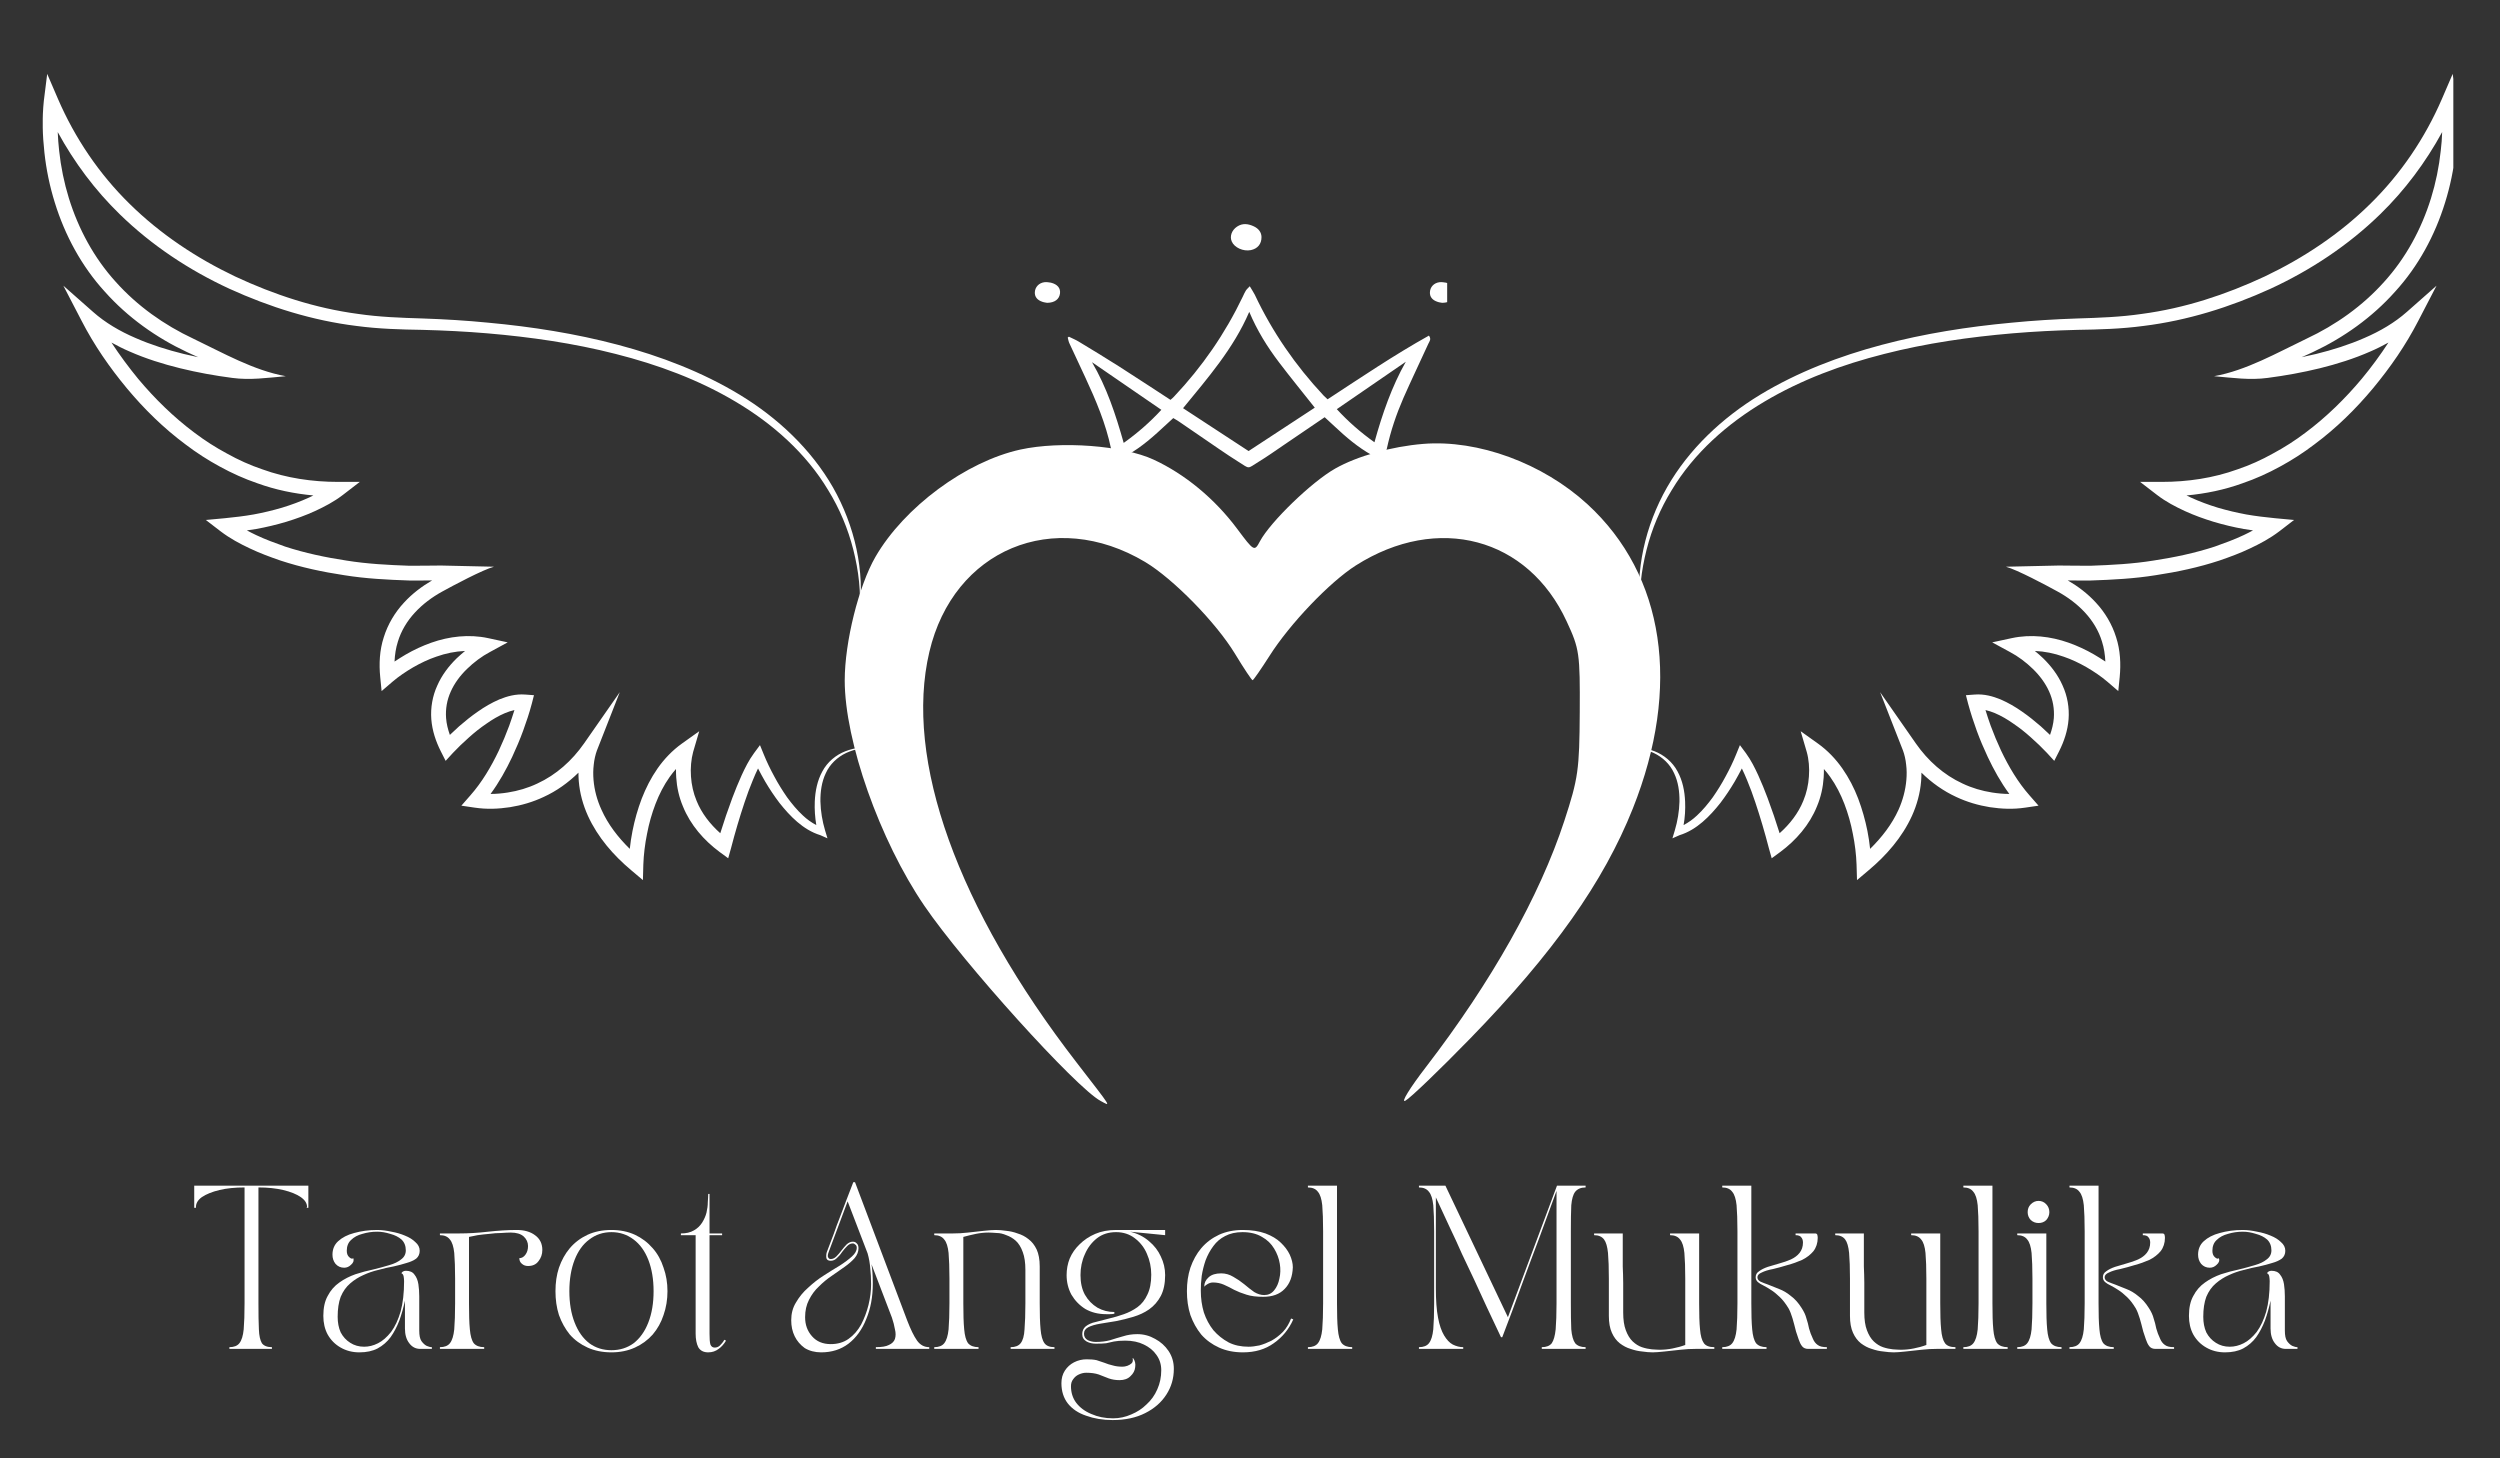 <svg xmlns="http://www.w3.org/2000/svg" xmlns:xlink="http://www.w3.org/1999/xlink" width="120" viewBox="0 0 90 52.5" height="70" preserveAspectRatio="xMidYMid meet"><rect x="0" y="0" width="90" height="52.5" fill="#333333" stroke="none"/><defs><g></g><clipPath id="07a011ac0e"><path d="M 38.43 10.297 L 51.492 10.297 L 51.492 16.82 L 38.43 16.82 Z M 38.43 10.297 " clip-rule="nonzero"></path></clipPath><clipPath id="800c43383c"><path d="M 44 8.023 L 46 8.023 L 46 10 L 44 10 Z M 44 8.023 " clip-rule="nonzero"></path></clipPath><clipPath id="30cbf59551"><path d="M 37.242 10 L 39 10 L 39 11 L 37.242 11 Z M 37.242 10 " clip-rule="nonzero"></path></clipPath><clipPath id="0121da233f"><path d="M 51.469 10.152 L 52.098 10.152 L 52.098 10.906 L 51.469 10.906 Z M 51.469 10.152 " clip-rule="nonzero"></path></clipPath><clipPath id="5297ae77f9"><path d="M 1.539 2.508 L 31.254 2.508 L 31.254 31.68 L 1.539 31.68 Z M 1.539 2.508 " clip-rule="nonzero"></path></clipPath><clipPath id="04f9b76fd6"><path d="M 58.602 2.508 L 88.32 2.508 L 88.32 31.68 L 58.602 31.68 Z M 58.602 2.508 " clip-rule="nonzero"></path></clipPath></defs><path fill="#ffffff" d="M 51.238 15.98 C 50.094 16.074 48.863 16.418 48.07 16.867 C 47.219 17.348 45.738 18.781 45.359 19.484 C 45.16 19.859 45.148 19.855 44.539 19.039 C 43.73 17.953 42.66 17.07 41.531 16.547 C 40.426 16.035 38.188 15.867 36.734 16.184 C 34.77 16.617 32.551 18.258 31.516 20.047 C 30.914 21.09 30.41 23.113 30.41 24.496 C 30.41 26.684 31.672 30.254 33.273 32.602 C 34.68 34.668 38.738 39.16 39.621 39.633 C 40 39.836 40.066 39.945 38.766 38.262 C 34.465 32.699 32.543 27.348 33.457 23.469 C 34.324 19.781 37.938 18.273 41.223 20.23 C 42.23 20.832 43.77 22.402 44.457 23.531 C 44.777 24.059 45.062 24.488 45.094 24.488 C 45.121 24.488 45.395 24.094 45.699 23.617 C 46.434 22.457 47.867 20.957 48.812 20.355 C 51.762 18.484 55.008 19.348 56.402 22.375 C 56.859 23.359 56.883 23.52 56.871 25.648 C 56.859 27.715 56.816 28.02 56.316 29.551 C 55.43 32.258 53.691 35.348 51.34 38.406 C 50.75 39.172 50.414 39.719 50.594 39.625 C 50.77 39.531 51.824 38.52 52.934 37.379 C 55.918 34.312 57.727 31.754 58.781 29.109 C 60.531 24.715 59.934 20.711 57.148 18.152 C 55.539 16.676 53.211 15.82 51.238 15.98 " fill-opacity="1" fill-rule="evenodd"></path><g clip-path="url(#07a011ac0e)"><path fill="#ffffff" d="M 49.48 15.922 C 49.766 14.891 50.102 13.922 50.609 13.023 C 49.785 13.59 48.961 14.156 48.125 14.73 C 48.535 15.176 48.973 15.559 49.48 15.922 Z M 40.453 15.945 C 40.961 15.582 41.398 15.199 41.809 14.754 C 40.957 14.172 40.137 13.605 39.312 13.039 C 39.84 13.941 40.164 14.918 40.453 15.945 Z M 44.973 11.227 C 44.406 12.551 43.48 13.605 42.59 14.695 C 43.383 15.215 44.16 15.723 44.949 16.238 C 45.75 15.715 46.539 15.195 47.332 14.676 C 46.895 14.121 46.461 13.594 46.047 13.047 C 45.625 12.492 45.258 11.902 44.973 11.227 Z M 47.688 15.02 C 47.191 15.359 46.707 15.688 46.223 16.016 C 45.918 16.223 45.613 16.441 45.297 16.633 C 44.891 16.883 45.008 16.891 44.59 16.629 C 44.129 16.34 43.684 16.023 43.23 15.715 C 42.969 15.539 42.711 15.359 42.449 15.18 C 42.387 15.137 42.316 15.098 42.238 15.051 C 42.152 15.129 42.07 15.203 41.992 15.277 C 41.551 15.688 41.105 16.094 40.574 16.387 C 40.168 16.609 40.074 16.504 39.996 16.145 C 39.809 15.25 39.453 14.41 39.07 13.586 C 38.883 13.18 38.688 12.773 38.5 12.363 C 38.469 12.301 38.457 12.223 38.438 12.152 C 38.453 12.141 38.469 12.133 38.48 12.121 C 38.598 12.18 38.723 12.23 38.832 12.297 C 39.32 12.59 39.805 12.887 40.285 13.191 C 40.832 13.539 42.059 14.344 42.137 14.395 C 42.188 14.352 42.23 14.316 42.266 14.277 C 43.277 13.207 44.105 12.008 44.742 10.676 C 44.777 10.605 44.805 10.531 44.848 10.465 C 44.879 10.414 44.926 10.375 44.992 10.305 C 45.062 10.426 45.125 10.516 45.172 10.609 C 45.805 11.953 46.637 13.156 47.648 14.238 C 47.691 14.281 47.738 14.324 47.793 14.375 C 49 13.586 50.188 12.781 51.441 12.082 C 51.539 12.211 51.457 12.293 51.422 12.371 C 51.125 13.023 50.812 13.672 50.523 14.328 C 50.266 14.918 50.062 15.523 49.926 16.152 C 49.848 16.508 49.715 16.562 49.387 16.383 C 48.887 16.105 48.453 15.734 48.039 15.344 C 47.922 15.238 47.809 15.133 47.688 15.02 " fill-opacity="1" fill-rule="nonzero"></path></g><g clip-path="url(#800c43383c)"><path fill="#ffffff" d="M 45.414 8.531 C 45.418 8.785 45.273 8.953 45.031 9.004 C 44.758 9.059 44.438 8.914 44.344 8.695 C 44.262 8.512 44.34 8.289 44.531 8.16 C 44.734 8.023 44.941 8.055 45.145 8.152 C 45.312 8.234 45.41 8.363 45.414 8.531 " fill-opacity="1" fill-rule="nonzero"></path></g><g clip-path="url(#30cbf59551)"><path fill="#ffffff" d="M 37.699 10.902 C 37.672 10.895 37.598 10.891 37.531 10.867 C 37.34 10.805 37.246 10.684 37.254 10.52 C 37.262 10.336 37.398 10.188 37.594 10.16 C 37.672 10.152 37.758 10.16 37.832 10.176 C 38.07 10.234 38.184 10.375 38.16 10.566 C 38.133 10.77 37.973 10.898 37.699 10.902 " fill-opacity="1" fill-rule="nonzero"></path></g><g clip-path="url(#0121da233f)"><path fill="#ffffff" d="M 51.922 10.902 C 51.891 10.895 51.82 10.891 51.754 10.867 C 51.562 10.805 51.469 10.684 51.477 10.52 C 51.484 10.336 51.617 10.188 51.816 10.16 C 51.895 10.152 51.977 10.16 52.055 10.176 C 52.289 10.234 52.402 10.375 52.379 10.566 C 52.355 10.77 52.195 10.898 51.922 10.902 " fill-opacity="1" fill-rule="nonzero"></path></g><g clip-path="url(#5297ae77f9)"><path fill="#ffffff" d="M 2.086 3.559 C 2.695 4.969 3.57 6.266 4.672 7.344 C 5.766 8.422 7.07 9.289 8.465 9.953 C 9.867 10.609 11.355 11.098 12.891 11.301 C 13.66 11.414 14.426 11.441 15.219 11.465 C 16.004 11.492 16.793 11.539 17.582 11.617 C 19.152 11.762 20.719 12.008 22.25 12.414 C 23.777 12.82 25.277 13.391 26.637 14.215 C 27.992 15.039 29.195 16.164 29.988 17.547 C 30.77 18.926 31.145 20.555 30.934 22.113 C 31.008 21.332 30.91 20.543 30.719 19.789 C 30.527 19.031 30.223 18.309 29.816 17.648 C 29.016 16.312 27.816 15.254 26.488 14.465 C 25.152 13.668 23.676 13.125 22.164 12.742 C 20.652 12.355 19.102 12.133 17.547 12 C 16.766 11.934 15.984 11.895 15.203 11.875 C 14.426 11.863 13.617 11.84 12.832 11.734 C 11.246 11.539 9.707 11.055 8.258 10.395 C 6.812 9.727 5.457 8.832 4.309 7.711 C 3.422 6.848 2.672 5.844 2.078 4.754 C 2.09 4.98 2.102 5.203 2.129 5.426 C 2.191 6.008 2.309 6.582 2.48 7.137 C 2.824 8.246 3.387 9.289 4.168 10.148 C 4.941 11.012 5.906 11.699 6.965 12.195 C 8.02 12.699 9.129 13.336 10.289 13.543 C 9.629 13.602 8.996 13.691 8.363 13.605 C 7.734 13.523 7.105 13.41 6.488 13.258 C 5.867 13.105 5.254 12.914 4.66 12.652 C 4.441 12.559 4.227 12.449 4.012 12.332 C 4.309 12.785 4.633 13.223 4.973 13.637 C 5.574 14.355 6.25 15.016 6.996 15.574 C 7.367 15.855 7.762 16.109 8.172 16.328 C 8.578 16.555 9 16.746 9.441 16.895 C 10.312 17.211 11.242 17.348 12.168 17.348 L 12.953 17.348 L 12.34 17.82 C 12.012 18.07 11.691 18.234 11.348 18.395 C 11.008 18.551 10.66 18.676 10.305 18.785 C 9.949 18.891 9.59 18.977 9.227 19.043 C 9.113 19.062 9 19.078 8.887 19.094 C 8.996 19.152 9.109 19.211 9.219 19.262 C 9.555 19.422 9.91 19.551 10.262 19.676 C 10.977 19.91 11.719 20.066 12.469 20.18 C 13.215 20.301 13.977 20.34 14.734 20.367 C 15.117 20.371 15.496 20.359 15.879 20.359 L 17.785 20.402 C 17.391 20.504 16.293 21.09 15.926 21.293 C 15.555 21.496 15.215 21.75 14.938 22.051 C 14.656 22.355 14.441 22.711 14.324 23.098 C 14.25 23.328 14.215 23.57 14.203 23.816 C 14.336 23.727 14.469 23.645 14.609 23.562 C 14.898 23.395 15.207 23.25 15.527 23.137 C 16.168 22.91 16.883 22.824 17.574 22.973 L 18.277 23.125 L 17.637 23.473 C 17.348 23.625 17.055 23.844 16.812 24.082 C 16.566 24.32 16.359 24.598 16.227 24.898 C 16.09 25.199 16.035 25.523 16.059 25.852 C 16.074 26.055 16.125 26.258 16.195 26.457 C 16.305 26.352 16.414 26.25 16.527 26.148 C 16.742 25.961 16.965 25.781 17.203 25.617 C 17.441 25.449 17.695 25.301 17.973 25.18 C 18.254 25.066 18.562 24.977 18.91 25.004 L 19.223 25.027 L 19.145 25.332 C 19.055 25.672 18.949 25.988 18.832 26.309 C 18.715 26.629 18.582 26.941 18.438 27.25 C 18.219 27.711 17.969 28.164 17.66 28.582 C 17.867 28.582 18.078 28.562 18.277 28.531 C 18.648 28.473 19.008 28.367 19.344 28.207 C 20.023 27.895 20.594 27.383 21.027 26.762 L 22.312 24.918 L 21.488 27.02 C 21.438 27.156 21.391 27.352 21.375 27.527 C 21.352 27.711 21.352 27.895 21.367 28.078 C 21.398 28.445 21.496 28.809 21.652 29.148 C 21.887 29.676 22.25 30.145 22.672 30.559 C 22.695 30.344 22.727 30.133 22.77 29.914 C 22.848 29.52 22.957 29.133 23.102 28.75 C 23.25 28.371 23.434 28.004 23.672 27.664 C 23.91 27.324 24.203 27.016 24.547 26.77 L 25.172 26.324 L 24.953 27.07 C 24.883 27.328 24.852 27.656 24.875 27.953 C 24.895 28.254 24.961 28.551 25.078 28.832 C 25.258 29.277 25.562 29.668 25.93 29.996 C 26.062 29.57 26.207 29.145 26.363 28.727 C 26.465 28.453 26.578 28.18 26.699 27.91 C 26.824 27.641 26.953 27.375 27.145 27.113 L 27.359 26.824 L 27.496 27.16 C 27.602 27.422 27.734 27.695 27.875 27.953 C 28.012 28.211 28.168 28.461 28.336 28.703 C 28.508 28.938 28.695 29.164 28.906 29.359 C 29.051 29.496 29.215 29.613 29.387 29.703 C 29.34 29.422 29.32 29.141 29.332 28.855 C 29.348 28.48 29.422 28.102 29.605 27.77 C 29.785 27.43 30.094 27.176 30.438 27.043 C 30.785 26.91 31.156 26.871 31.52 26.887 C 31.156 26.895 30.793 26.957 30.465 27.105 C 30.141 27.258 29.875 27.512 29.73 27.832 C 29.578 28.148 29.531 28.504 29.535 28.855 C 29.543 29.207 29.605 29.566 29.703 29.895 L 29.789 30.18 L 29.531 30.066 C 29.215 29.969 28.941 29.793 28.703 29.59 C 28.461 29.383 28.254 29.148 28.062 28.906 C 27.875 28.66 27.703 28.402 27.547 28.137 C 27.457 27.98 27.371 27.824 27.289 27.664 C 27.223 27.801 27.16 27.941 27.102 28.086 C 26.992 28.348 26.895 28.613 26.805 28.883 C 26.625 29.422 26.461 29.977 26.32 30.523 L 26.215 30.898 L 25.902 30.668 C 25.344 30.254 24.855 29.699 24.586 29.031 C 24.445 28.699 24.367 28.344 24.344 27.988 C 24.336 27.883 24.336 27.781 24.336 27.684 C 24.258 27.773 24.18 27.867 24.109 27.969 C 23.898 28.266 23.73 28.598 23.598 28.941 C 23.465 29.289 23.363 29.648 23.293 30.02 C 23.219 30.383 23.172 30.77 23.16 31.125 L 23.145 31.684 L 22.723 31.328 C 22.09 30.797 21.52 30.148 21.164 29.367 C 20.988 28.977 20.871 28.555 20.836 28.121 C 20.828 28.02 20.824 27.918 20.824 27.816 C 20.457 28.176 20.039 28.477 19.57 28.691 C 19.188 28.871 18.777 28.992 18.359 29.059 C 17.941 29.121 17.531 29.141 17.082 29.074 L 16.609 29.004 L 16.934 28.633 C 17.348 28.164 17.68 27.605 17.957 27.023 C 18.094 26.73 18.219 26.43 18.332 26.125 C 18.398 25.941 18.461 25.75 18.52 25.562 C 18.41 25.586 18.293 25.625 18.18 25.672 C 17.949 25.77 17.723 25.902 17.508 26.055 C 17.289 26.203 17.078 26.371 16.879 26.551 C 16.68 26.727 16.48 26.918 16.305 27.105 L 16.043 27.391 L 15.871 27.051 C 15.691 26.695 15.559 26.305 15.527 25.891 C 15.496 25.48 15.57 25.055 15.742 24.68 C 15.906 24.305 16.156 23.977 16.441 23.699 C 16.539 23.605 16.641 23.52 16.742 23.434 C 16.391 23.449 16.043 23.52 15.703 23.641 C 15.418 23.738 15.141 23.871 14.875 24.023 C 14.613 24.176 14.348 24.355 14.129 24.543 L 13.738 24.879 L 13.688 24.375 C 13.641 23.898 13.664 23.406 13.816 22.941 C 13.961 22.473 14.219 22.043 14.547 21.691 C 14.84 21.371 15.188 21.109 15.555 20.895 C 15.277 20.898 15 20.902 14.727 20.898 C 13.945 20.871 13.164 20.832 12.391 20.707 C 11.617 20.59 10.844 20.426 10.098 20.18 C 9.723 20.051 9.352 19.914 8.992 19.742 C 8.629 19.57 8.289 19.391 7.938 19.125 L 7.41 18.719 L 8.09 18.656 C 8.438 18.621 8.789 18.582 9.133 18.52 C 9.477 18.457 9.816 18.375 10.152 18.277 C 10.484 18.176 10.812 18.055 11.129 17.91 C 11.18 17.887 11.23 17.863 11.281 17.836 C 10.594 17.773 9.914 17.633 9.266 17.398 C 8.797 17.238 8.348 17.035 7.914 16.797 C 7.48 16.562 7.07 16.297 6.68 16 C 5.891 15.414 5.191 14.727 4.566 13.977 C 3.941 13.223 3.391 12.43 2.934 11.543 L 2.281 10.285 L 3.352 11.23 C 3.789 11.617 4.316 11.926 4.871 12.164 C 5.43 12.41 6.016 12.594 6.613 12.742 C 6.785 12.781 6.961 12.82 7.137 12.859 C 7 12.801 6.867 12.738 6.734 12.676 C 5.625 12.156 4.598 11.426 3.773 10.5 C 2.938 9.586 2.336 8.469 1.973 7.293 C 1.789 6.703 1.664 6.098 1.598 5.484 C 1.531 4.871 1.512 4.266 1.578 3.629 L 1.699 2.66 L 2.086 3.559 " fill-opacity="1" fill-rule="nonzero"></path></g><g clip-path="url(#04f9b76fd6)"><path fill="#ffffff" d="M 87.91 3.559 C 87.301 4.969 86.426 6.266 85.324 7.344 C 84.23 8.422 82.926 9.289 81.531 9.953 C 80.129 10.609 78.641 11.098 77.105 11.301 C 76.336 11.414 75.57 11.441 74.777 11.465 C 73.992 11.492 73.203 11.539 72.414 11.617 C 70.844 11.762 69.277 12.008 67.746 12.414 C 66.219 12.82 64.719 13.391 63.359 14.215 C 62.004 15.039 60.801 16.164 60.012 17.547 C 59.227 18.926 58.852 20.555 59.062 22.113 C 58.988 21.332 59.086 20.543 59.277 19.789 C 59.469 19.031 59.773 18.309 60.18 17.648 C 60.98 16.312 62.18 15.254 63.508 14.465 C 64.844 13.668 66.32 13.125 67.832 12.742 C 69.344 12.355 70.895 12.133 72.449 12 C 73.23 11.934 74.012 11.895 74.793 11.875 C 75.57 11.863 76.379 11.84 77.164 11.734 C 78.75 11.539 80.289 11.055 81.738 10.395 C 83.184 9.727 84.539 8.832 85.688 7.711 C 86.574 6.848 87.324 5.844 87.918 4.754 C 87.91 4.98 87.895 5.203 87.867 5.426 C 87.805 6.008 87.688 6.582 87.516 7.137 C 87.172 8.246 86.609 9.289 85.828 10.148 C 85.055 11.012 84.09 11.699 83.031 12.195 C 81.977 12.699 80.867 13.336 79.707 13.543 C 80.367 13.602 81 13.691 81.633 13.605 C 82.262 13.523 82.891 13.41 83.512 13.258 C 84.129 13.105 84.742 12.914 85.336 12.652 C 85.555 12.559 85.77 12.449 85.984 12.332 C 85.688 12.785 85.367 13.223 85.023 13.637 C 84.422 14.355 83.746 15.016 83 15.574 C 82.629 15.855 82.234 16.109 81.824 16.328 C 81.418 16.555 80.996 16.746 80.555 16.895 C 79.684 17.211 78.754 17.348 77.828 17.348 L 77.043 17.348 L 77.656 17.82 C 77.984 18.07 78.305 18.234 78.648 18.395 C 78.988 18.551 79.336 18.676 79.691 18.785 C 80.047 18.891 80.406 18.977 80.77 19.043 C 80.883 19.062 80.996 19.078 81.109 19.094 C 81 19.152 80.887 19.211 80.777 19.262 C 80.441 19.422 80.086 19.551 79.734 19.676 C 79.02 19.91 78.277 20.066 77.527 20.18 C 76.781 20.301 76.02 20.34 75.262 20.367 C 74.879 20.371 74.5 20.359 74.117 20.359 L 72.211 20.402 C 72.605 20.504 73.703 21.09 74.07 21.293 C 74.441 21.496 74.781 21.75 75.059 22.051 C 75.34 22.355 75.555 22.711 75.672 23.098 C 75.746 23.328 75.781 23.57 75.793 23.816 C 75.66 23.727 75.527 23.645 75.387 23.562 C 75.098 23.395 74.789 23.25 74.469 23.137 C 73.828 22.91 73.113 22.824 72.422 22.973 L 71.719 23.125 L 72.359 23.473 C 72.648 23.625 72.941 23.844 73.184 24.082 C 73.43 24.32 73.637 24.598 73.77 24.898 C 73.906 25.199 73.961 25.523 73.938 25.852 C 73.922 26.055 73.871 26.258 73.801 26.457 C 73.691 26.352 73.582 26.25 73.469 26.148 C 73.254 25.961 73.031 25.781 72.793 25.617 C 72.555 25.449 72.301 25.301 72.023 25.18 C 71.742 25.066 71.434 24.977 71.086 25.004 L 70.773 25.027 L 70.852 25.332 C 70.945 25.672 71.047 25.988 71.164 26.309 C 71.281 26.629 71.414 26.941 71.559 27.25 C 71.777 27.711 72.027 28.164 72.336 28.582 C 72.129 28.582 71.918 28.562 71.719 28.531 C 71.348 28.473 70.988 28.367 70.652 28.207 C 69.973 27.895 69.402 27.383 68.969 26.762 L 67.684 24.918 L 68.508 27.02 C 68.559 27.156 68.605 27.352 68.621 27.527 C 68.645 27.711 68.645 27.895 68.629 28.078 C 68.598 28.445 68.5 28.809 68.348 29.148 C 68.109 29.676 67.746 30.145 67.324 30.559 C 67.301 30.344 67.27 30.133 67.227 29.914 C 67.148 29.52 67.039 29.133 66.895 28.75 C 66.75 28.371 66.562 28.004 66.324 27.664 C 66.086 27.324 65.793 27.016 65.449 26.77 L 64.824 26.324 L 65.043 27.07 C 65.117 27.328 65.145 27.656 65.121 27.953 C 65.102 28.254 65.035 28.551 64.918 28.832 C 64.738 29.277 64.434 29.668 64.066 29.996 C 63.934 29.57 63.789 29.145 63.633 28.727 C 63.531 28.453 63.418 28.18 63.297 27.91 C 63.172 27.641 63.043 27.375 62.852 27.113 L 62.637 26.824 L 62.5 27.16 C 62.395 27.422 62.262 27.695 62.121 27.953 C 61.984 28.211 61.828 28.461 61.66 28.703 C 61.488 28.938 61.301 29.164 61.09 29.359 C 60.945 29.496 60.781 29.613 60.609 29.703 C 60.66 29.422 60.676 29.141 60.664 28.855 C 60.648 28.48 60.574 28.102 60.391 27.77 C 60.211 27.43 59.902 27.176 59.559 27.043 C 59.211 26.91 58.84 26.871 58.477 26.887 C 58.84 26.895 59.203 26.957 59.531 27.105 C 59.855 27.258 60.121 27.512 60.266 27.832 C 60.418 28.148 60.465 28.504 60.461 28.855 C 60.453 29.207 60.391 29.566 60.293 29.895 L 60.207 30.18 L 60.465 30.066 C 60.781 29.969 61.055 29.793 61.293 29.59 C 61.535 29.383 61.742 29.148 61.934 28.906 C 62.121 28.66 62.293 28.402 62.449 28.137 C 62.539 27.98 62.625 27.824 62.707 27.664 C 62.773 27.801 62.836 27.941 62.895 28.086 C 63.004 28.348 63.102 28.613 63.191 28.883 C 63.371 29.422 63.535 29.977 63.676 30.523 L 63.781 30.898 L 64.094 30.668 C 64.652 30.254 65.141 29.699 65.41 29.031 C 65.551 28.699 65.629 28.344 65.652 27.988 C 65.66 27.883 65.66 27.781 65.66 27.684 C 65.738 27.773 65.816 27.867 65.887 27.969 C 66.098 28.266 66.266 28.598 66.398 28.941 C 66.531 29.289 66.633 29.648 66.703 30.02 C 66.777 30.383 66.824 30.77 66.836 31.125 L 66.852 31.684 L 67.273 31.328 C 67.906 30.797 68.477 30.148 68.832 29.367 C 69.008 28.977 69.125 28.555 69.16 28.121 C 69.168 28.02 69.172 27.918 69.172 27.816 C 69.539 28.176 69.961 28.477 70.426 28.691 C 70.809 28.871 71.219 28.992 71.637 29.059 C 72.059 29.121 72.465 29.141 72.914 29.074 L 73.387 29.004 L 73.062 28.633 C 72.648 28.164 72.316 27.605 72.039 27.023 C 71.902 26.73 71.777 26.43 71.664 26.125 C 71.598 25.941 71.535 25.75 71.477 25.562 C 71.586 25.586 71.703 25.625 71.816 25.672 C 72.047 25.77 72.273 25.902 72.488 26.055 C 72.707 26.203 72.918 26.371 73.117 26.551 C 73.316 26.727 73.516 26.918 73.691 27.105 L 73.953 27.391 L 74.125 27.051 C 74.305 26.695 74.438 26.305 74.469 25.891 C 74.5 25.48 74.426 25.055 74.254 24.68 C 74.09 24.305 73.84 23.977 73.555 23.699 C 73.457 23.605 73.359 23.52 73.254 23.434 C 73.605 23.449 73.953 23.52 74.293 23.641 C 74.578 23.738 74.855 23.871 75.121 24.023 C 75.383 24.176 75.648 24.355 75.867 24.543 L 76.258 24.879 L 76.309 24.375 C 76.355 23.898 76.332 23.406 76.18 22.941 C 76.035 22.473 75.777 22.043 75.449 21.691 C 75.156 21.371 74.809 21.109 74.441 20.895 C 74.719 20.898 74.996 20.902 75.27 20.898 C 76.051 20.871 76.832 20.832 77.605 20.707 C 78.379 20.59 79.152 20.426 79.898 20.18 C 80.273 20.051 80.645 19.914 81.004 19.742 C 81.367 19.57 81.707 19.391 82.059 19.125 L 82.586 18.719 L 81.906 18.656 C 81.559 18.621 81.211 18.582 80.863 18.52 C 80.52 18.457 80.18 18.375 79.844 18.277 C 79.512 18.176 79.184 18.055 78.867 17.91 C 78.816 17.887 78.766 17.863 78.715 17.836 C 79.402 17.773 80.082 17.633 80.73 17.398 C 81.199 17.238 81.648 17.035 82.082 16.797 C 82.516 16.562 82.926 16.297 83.316 16 C 84.105 15.414 84.805 14.727 85.43 13.977 C 86.055 13.223 86.605 12.43 87.062 11.543 L 87.715 10.285 L 86.645 11.23 C 86.207 11.617 85.68 11.926 85.125 12.164 C 84.566 12.41 83.98 12.594 83.383 12.742 C 83.211 12.781 83.035 12.82 82.859 12.859 C 82.996 12.801 83.129 12.738 83.262 12.676 C 84.371 12.156 85.398 11.426 86.223 10.5 C 87.059 9.586 87.66 8.469 88.023 7.293 C 88.207 6.703 88.332 6.098 88.398 5.484 C 88.465 4.871 88.484 4.266 88.418 3.629 L 88.297 2.66 L 87.91 3.559 " fill-opacity="1" fill-rule="nonzero"></path></g><g fill="#ffffff" fill-opacity="1"><g transform="translate(6.82, 48.56)"><g><path d="M 0.172 -5.875 L 4.281 -5.875 L 4.281 -5.078 L 4.219 -5.078 C 4.219 -5.086 4.219 -5.094 4.219 -5.094 C 4.227 -5.094 4.234 -5.098 4.234 -5.109 C 4.234 -5.242 4.156 -5.363 4 -5.469 C 3.852 -5.57 3.645 -5.656 3.375 -5.719 C 3.113 -5.781 2.816 -5.812 2.484 -5.812 L 2.484 -1.641 C 2.484 -1.254 2.488 -0.941 2.5 -0.703 C 2.508 -0.473 2.547 -0.305 2.609 -0.203 C 2.68 -0.109 2.801 -0.062 2.969 -0.062 L 2.969 0 L 1.438 0 L 1.438 -0.062 C 1.602 -0.062 1.723 -0.109 1.797 -0.203 C 1.879 -0.305 1.93 -0.473 1.953 -0.703 C 1.973 -0.941 1.984 -1.254 1.984 -1.641 L 1.984 -5.812 C 1.641 -5.812 1.336 -5.781 1.078 -5.719 C 0.816 -5.656 0.609 -5.57 0.453 -5.469 C 0.305 -5.363 0.234 -5.242 0.234 -5.109 C 0.234 -5.098 0.234 -5.094 0.234 -5.094 C 0.234 -5.094 0.234 -5.086 0.234 -5.078 L 0.172 -5.078 Z M 0.172 -5.875 "></path></g></g></g><g fill="#ffffff" fill-opacity="1"><g transform="translate(11.281, 48.56)"><g><path d="M 0.359 -1.188 C 0.359 -1.477 0.41 -1.719 0.516 -1.906 C 0.617 -2.102 0.758 -2.266 0.938 -2.391 C 1.113 -2.516 1.305 -2.613 1.516 -2.688 C 1.734 -2.758 1.945 -2.816 2.156 -2.859 C 2.363 -2.91 2.555 -2.961 2.734 -3.016 C 2.91 -3.066 3.051 -3.133 3.156 -3.219 C 3.27 -3.301 3.328 -3.41 3.328 -3.547 C 3.328 -3.711 3.273 -3.844 3.172 -3.938 C 3.066 -4.031 2.93 -4.098 2.766 -4.141 C 2.609 -4.191 2.453 -4.219 2.297 -4.219 C 2.109 -4.219 1.93 -4.191 1.766 -4.141 C 1.598 -4.098 1.461 -4.023 1.359 -3.922 C 1.254 -3.828 1.203 -3.695 1.203 -3.531 C 1.203 -3.426 1.234 -3.348 1.297 -3.297 C 1.359 -3.242 1.406 -3.234 1.438 -3.266 C 1.469 -3.18 1.441 -3.102 1.359 -3.031 C 1.285 -2.957 1.203 -2.922 1.109 -2.922 C 0.984 -2.922 0.879 -2.969 0.797 -3.062 C 0.723 -3.156 0.688 -3.266 0.688 -3.391 C 0.688 -3.586 0.754 -3.75 0.891 -3.875 C 1.035 -4.008 1.227 -4.109 1.469 -4.172 C 1.719 -4.242 1.992 -4.281 2.297 -4.281 C 2.461 -4.281 2.633 -4.258 2.812 -4.219 C 2.988 -4.188 3.148 -4.141 3.297 -4.078 C 3.453 -4.016 3.578 -3.938 3.672 -3.844 C 3.773 -3.758 3.828 -3.656 3.828 -3.531 C 3.828 -3.414 3.785 -3.32 3.703 -3.25 C 3.617 -3.188 3.504 -3.133 3.359 -3.094 C 3.223 -3.051 3.066 -3.008 2.891 -2.969 C 2.711 -2.938 2.531 -2.895 2.344 -2.844 C 2.156 -2.801 1.973 -2.738 1.797 -2.656 C 1.629 -2.582 1.473 -2.484 1.328 -2.359 C 1.18 -2.234 1.066 -2.07 0.984 -1.875 C 0.91 -1.676 0.875 -1.438 0.875 -1.156 C 0.875 -0.945 0.91 -0.758 0.984 -0.594 C 1.066 -0.438 1.18 -0.312 1.328 -0.219 C 1.473 -0.125 1.641 -0.078 1.828 -0.078 C 1.992 -0.078 2.16 -0.117 2.328 -0.203 C 2.492 -0.285 2.648 -0.422 2.797 -0.609 C 2.941 -0.805 3.055 -1.051 3.141 -1.344 C 3.223 -1.645 3.266 -2.008 3.266 -2.438 C 3.266 -2.5 3.258 -2.555 3.25 -2.609 C 3.238 -2.672 3.211 -2.707 3.172 -2.719 C 3.172 -2.738 3.188 -2.758 3.219 -2.781 C 3.25 -2.801 3.285 -2.812 3.328 -2.812 C 3.473 -2.812 3.578 -2.766 3.641 -2.672 C 3.711 -2.586 3.758 -2.473 3.781 -2.328 C 3.801 -2.191 3.812 -2.047 3.812 -1.891 C 3.812 -1.766 3.812 -1.656 3.812 -1.562 C 3.812 -1.477 3.812 -1.395 3.812 -1.312 C 3.812 -1.227 3.812 -1.133 3.812 -1.031 C 3.812 -0.938 3.812 -0.812 3.812 -0.656 C 3.812 -0.488 3.836 -0.363 3.891 -0.281 C 3.953 -0.195 4.016 -0.141 4.078 -0.109 C 4.148 -0.078 4.211 -0.062 4.266 -0.062 L 4.266 0 L 3.844 0 C 3.688 0 3.555 -0.066 3.453 -0.203 C 3.348 -0.336 3.297 -0.516 3.297 -0.734 L 3.297 -1.734 C 3.242 -1.484 3.176 -1.242 3.094 -1.016 C 3.008 -0.797 2.906 -0.598 2.781 -0.422 C 2.656 -0.254 2.5 -0.117 2.312 -0.016 C 2.133 0.078 1.914 0.125 1.656 0.125 C 1.406 0.125 1.18 0.066 0.984 -0.047 C 0.785 -0.16 0.629 -0.316 0.516 -0.516 C 0.41 -0.711 0.359 -0.938 0.359 -1.188 Z M 0.359 -1.188 "></path></g></g></g><g fill="#ffffff" fill-opacity="1"><g transform="translate(15.665, 48.56)"><g><path d="M 1.766 0 L 0.172 0 L 0.172 -0.062 C 0.336 -0.062 0.457 -0.109 0.531 -0.203 C 0.613 -0.305 0.664 -0.473 0.688 -0.703 C 0.707 -0.941 0.719 -1.254 0.719 -1.641 L 0.719 -2.531 C 0.719 -2.914 0.707 -3.223 0.688 -3.453 C 0.664 -3.68 0.613 -3.844 0.531 -3.938 C 0.457 -4.039 0.336 -4.094 0.172 -4.094 L 0.172 -4.156 L 0.859 -4.156 C 1.191 -4.156 1.539 -4.176 1.906 -4.219 C 2.27 -4.258 2.613 -4.281 2.938 -4.281 C 3.207 -4.281 3.426 -4.219 3.594 -4.094 C 3.77 -3.969 3.859 -3.789 3.859 -3.562 C 3.859 -3.406 3.812 -3.27 3.719 -3.156 C 3.633 -3.039 3.508 -2.984 3.344 -2.984 C 3.258 -2.984 3.188 -3.008 3.125 -3.062 C 3.062 -3.113 3.031 -3.18 3.031 -3.266 C 3.113 -3.266 3.188 -3.305 3.25 -3.391 C 3.312 -3.473 3.344 -3.578 3.344 -3.703 C 3.344 -3.836 3.289 -3.953 3.188 -4.047 C 3.082 -4.141 2.926 -4.188 2.719 -4.188 C 2.625 -4.188 2.508 -4.18 2.375 -4.172 C 2.238 -4.172 2.098 -4.16 1.953 -4.141 C 1.805 -4.129 1.664 -4.113 1.531 -4.094 C 1.406 -4.07 1.301 -4.051 1.219 -4.031 L 1.219 -1.641 C 1.219 -1.254 1.227 -0.941 1.25 -0.703 C 1.27 -0.473 1.316 -0.305 1.391 -0.203 C 1.473 -0.109 1.598 -0.062 1.766 -0.062 Z M 1.766 0 "></path></g></g></g><g fill="#ffffff" fill-opacity="1"><g transform="translate(19.638, 48.56)"><g><path d="M 2.375 0.125 C 2.051 0.125 1.766 0.066 1.516 -0.047 C 1.266 -0.16 1.051 -0.316 0.875 -0.516 C 0.707 -0.723 0.578 -0.957 0.484 -1.219 C 0.398 -1.488 0.359 -1.773 0.359 -2.078 C 0.359 -2.379 0.398 -2.66 0.484 -2.922 C 0.578 -3.191 0.707 -3.426 0.875 -3.625 C 1.051 -3.832 1.266 -3.992 1.516 -4.109 C 1.766 -4.223 2.051 -4.281 2.375 -4.281 C 2.688 -4.281 2.969 -4.223 3.219 -4.109 C 3.469 -3.992 3.68 -3.832 3.859 -3.625 C 4.035 -3.426 4.164 -3.191 4.25 -2.922 C 4.344 -2.66 4.391 -2.379 4.391 -2.078 C 4.391 -1.773 4.344 -1.488 4.25 -1.219 C 4.164 -0.957 4.035 -0.723 3.859 -0.516 C 3.68 -0.316 3.469 -0.16 3.219 -0.047 C 2.969 0.066 2.688 0.125 2.375 0.125 Z M 0.859 -2.078 C 0.859 -1.648 0.922 -1.273 1.047 -0.953 C 1.172 -0.629 1.348 -0.379 1.578 -0.203 C 1.805 -0.035 2.07 0.047 2.375 0.047 C 2.676 0.047 2.941 -0.035 3.172 -0.203 C 3.398 -0.379 3.578 -0.629 3.703 -0.953 C 3.828 -1.273 3.891 -1.648 3.891 -2.078 C 3.891 -2.504 3.828 -2.879 3.703 -3.203 C 3.578 -3.523 3.398 -3.77 3.172 -3.938 C 2.941 -4.113 2.676 -4.203 2.375 -4.203 C 2.07 -4.203 1.805 -4.113 1.578 -3.938 C 1.348 -3.77 1.172 -3.523 1.047 -3.203 C 0.922 -2.879 0.859 -2.504 0.859 -2.078 Z M 0.859 -2.078 "></path></g></g></g><g fill="#ffffff" fill-opacity="1"><g transform="translate(24.387, 48.56)"><g><path d="M 0.125 -4.156 C 0.312 -4.156 0.469 -4.191 0.594 -4.266 C 0.719 -4.336 0.816 -4.43 0.891 -4.547 C 0.961 -4.66 1.016 -4.781 1.047 -4.906 C 1.078 -5.039 1.094 -5.164 1.094 -5.281 C 1.102 -5.406 1.109 -5.504 1.109 -5.578 L 1.156 -5.578 L 1.156 -4.156 L 1.609 -4.156 L 1.609 -4.094 L 1.156 -4.094 L 1.156 -1.281 C 1.156 -0.977 1.156 -0.734 1.156 -0.547 C 1.156 -0.367 1.164 -0.238 1.188 -0.156 C 1.219 -0.082 1.27 -0.047 1.344 -0.047 C 1.406 -0.047 1.461 -0.066 1.516 -0.109 C 1.566 -0.16 1.609 -0.207 1.641 -0.25 C 1.672 -0.301 1.688 -0.328 1.688 -0.328 L 1.75 -0.297 C 1.676 -0.172 1.586 -0.07 1.484 0 C 1.379 0.082 1.254 0.125 1.109 0.125 C 0.941 0.125 0.82 0.062 0.75 -0.062 C 0.688 -0.188 0.656 -0.348 0.656 -0.547 L 0.656 -4.094 L 0.125 -4.094 Z M 0.125 -4.156 "></path></g></g></g><g fill="#ffffff" fill-opacity="1"><g transform="translate(26.256, 48.56)"><g></g></g></g><g fill="#ffffff" fill-opacity="1"><g transform="translate(28.312, 48.56)"><g><path d="M 0.172 -1.031 C 0.172 -1.27 0.227 -1.484 0.344 -1.672 C 0.457 -1.867 0.602 -2.047 0.781 -2.203 C 0.957 -2.367 1.145 -2.516 1.344 -2.641 C 1.551 -2.773 1.742 -2.895 1.922 -3 C 2.098 -3.113 2.242 -3.223 2.359 -3.328 C 2.473 -3.43 2.531 -3.535 2.531 -3.641 C 2.531 -3.691 2.516 -3.727 2.484 -3.75 C 2.453 -3.781 2.422 -3.797 2.391 -3.797 C 2.316 -3.797 2.25 -3.766 2.188 -3.703 C 2.125 -3.641 2.062 -3.566 2 -3.484 C 1.945 -3.398 1.883 -3.328 1.812 -3.266 C 1.75 -3.203 1.676 -3.172 1.594 -3.172 C 1.508 -3.172 1.457 -3.203 1.438 -3.266 C 1.426 -3.336 1.43 -3.41 1.453 -3.484 C 1.547 -3.723 1.629 -3.941 1.703 -4.141 C 1.773 -4.348 1.848 -4.547 1.922 -4.734 C 1.992 -4.922 2.066 -5.113 2.141 -5.312 C 2.223 -5.52 2.312 -5.75 2.406 -6 L 2.469 -6 L 4.344 -1.031 C 4.469 -0.707 4.586 -0.461 4.703 -0.297 C 4.816 -0.141 4.961 -0.062 5.141 -0.062 L 5.141 0 L 3.219 0 L 3.219 -0.062 C 3.426 -0.062 3.582 -0.086 3.688 -0.141 C 3.801 -0.191 3.875 -0.266 3.906 -0.359 C 3.938 -0.461 3.938 -0.578 3.906 -0.703 C 3.883 -0.836 3.848 -0.977 3.797 -1.125 L 3.062 -3.047 C 3.094 -2.859 3.109 -2.625 3.109 -2.344 C 3.109 -1.875 3.031 -1.453 2.875 -1.078 C 2.727 -0.703 2.516 -0.406 2.234 -0.188 C 1.961 0.02 1.633 0.125 1.25 0.125 C 1.02 0.125 0.82 0.07 0.656 -0.031 C 0.5 -0.145 0.379 -0.285 0.297 -0.453 C 0.211 -0.629 0.172 -0.82 0.172 -1.031 Z M 0.672 -1.141 C 0.672 -0.867 0.754 -0.641 0.922 -0.453 C 1.086 -0.266 1.312 -0.172 1.594 -0.172 C 1.844 -0.172 2.055 -0.234 2.234 -0.359 C 2.422 -0.492 2.57 -0.664 2.688 -0.875 C 2.801 -1.094 2.891 -1.328 2.953 -1.578 C 3.016 -1.836 3.047 -2.086 3.047 -2.328 C 3.047 -2.547 3.035 -2.738 3.016 -2.906 C 3.004 -3.082 2.973 -3.258 2.922 -3.438 L 2.203 -5.312 L 1.531 -3.516 C 1.488 -3.41 1.477 -3.336 1.5 -3.297 C 1.52 -3.254 1.551 -3.234 1.594 -3.234 C 1.664 -3.234 1.734 -3.266 1.797 -3.328 C 1.859 -3.391 1.922 -3.461 1.984 -3.547 C 2.047 -3.629 2.109 -3.703 2.172 -3.766 C 2.242 -3.828 2.316 -3.859 2.391 -3.859 C 2.453 -3.859 2.5 -3.836 2.531 -3.797 C 2.57 -3.766 2.594 -3.707 2.594 -3.625 C 2.594 -3.5 2.547 -3.379 2.453 -3.266 C 2.359 -3.16 2.238 -3.055 2.094 -2.953 C 1.945 -2.848 1.789 -2.738 1.625 -2.625 C 1.469 -2.52 1.316 -2.395 1.172 -2.25 C 1.023 -2.113 0.906 -1.953 0.812 -1.766 C 0.719 -1.586 0.672 -1.379 0.672 -1.141 Z M 0.672 -1.141 "></path></g></g></g><g fill="#ffffff" fill-opacity="1"><g transform="translate(33.461, 48.56)"><g><path d="M 0.172 -0.062 C 0.336 -0.062 0.457 -0.109 0.531 -0.203 C 0.613 -0.305 0.664 -0.473 0.688 -0.703 C 0.707 -0.941 0.719 -1.254 0.719 -1.641 L 0.719 -2.531 C 0.719 -2.914 0.707 -3.223 0.688 -3.453 C 0.664 -3.68 0.613 -3.844 0.531 -3.938 C 0.457 -4.039 0.336 -4.094 0.172 -4.094 L 0.172 -4.156 L 0.844 -4.156 C 1.008 -4.156 1.191 -4.164 1.391 -4.188 C 1.586 -4.207 1.773 -4.227 1.953 -4.25 C 2.141 -4.27 2.285 -4.281 2.391 -4.281 C 2.504 -4.281 2.629 -4.27 2.766 -4.25 C 2.898 -4.238 3.035 -4.207 3.172 -4.156 C 3.316 -4.113 3.445 -4.047 3.562 -3.953 C 3.688 -3.859 3.785 -3.734 3.859 -3.578 C 3.93 -3.422 3.969 -3.219 3.969 -2.969 L 3.969 -1.641 C 3.969 -1.254 3.977 -0.941 4 -0.703 C 4.02 -0.473 4.066 -0.305 4.141 -0.203 C 4.211 -0.109 4.332 -0.062 4.5 -0.062 L 4.5 0 L 2.922 0 L 2.922 -0.062 C 3.086 -0.062 3.207 -0.109 3.281 -0.203 C 3.363 -0.305 3.41 -0.473 3.422 -0.703 C 3.441 -0.941 3.453 -1.254 3.453 -1.641 C 3.453 -1.672 3.453 -1.734 3.453 -1.828 C 3.453 -1.922 3.453 -2.023 3.453 -2.141 C 3.453 -2.254 3.453 -2.363 3.453 -2.469 C 3.453 -2.57 3.453 -2.66 3.453 -2.734 C 3.453 -2.805 3.453 -2.844 3.453 -2.844 C 3.453 -3.102 3.422 -3.316 3.359 -3.484 C 3.297 -3.66 3.211 -3.797 3.109 -3.891 C 3.004 -3.984 2.891 -4.051 2.766 -4.094 C 2.648 -4.145 2.535 -4.172 2.422 -4.172 C 2.305 -4.18 2.207 -4.188 2.125 -4.188 C 1.977 -4.188 1.828 -4.172 1.672 -4.141 C 1.516 -4.109 1.363 -4.07 1.219 -4.031 L 1.219 -1.641 C 1.219 -1.254 1.227 -0.941 1.25 -0.703 C 1.27 -0.473 1.316 -0.305 1.391 -0.203 C 1.473 -0.109 1.598 -0.062 1.766 -0.062 L 1.766 0 L 0.172 0 Z M 0.172 -0.062 "></path></g></g></g><g fill="#ffffff" fill-opacity="1"><g transform="translate(38.086, 48.56)"><g><path d="M 1.969 2.562 C 1.613 2.562 1.297 2.508 1.016 2.406 C 0.734 2.312 0.516 2.164 0.359 1.969 C 0.203 1.77 0.125 1.523 0.125 1.234 C 0.125 1.066 0.164 0.914 0.25 0.781 C 0.332 0.656 0.441 0.555 0.578 0.484 C 0.723 0.41 0.875 0.375 1.031 0.375 C 1.164 0.375 1.285 0.383 1.391 0.406 C 1.492 0.438 1.586 0.469 1.672 0.5 C 1.766 0.539 1.863 0.57 1.969 0.594 C 2.07 0.625 2.191 0.641 2.328 0.641 C 2.379 0.641 2.438 0.629 2.5 0.609 C 2.562 0.586 2.613 0.555 2.656 0.516 C 2.695 0.473 2.707 0.414 2.688 0.344 L 2.703 0.328 C 2.773 0.422 2.801 0.531 2.781 0.656 C 2.77 0.781 2.711 0.891 2.609 0.984 C 2.516 1.078 2.383 1.125 2.219 1.125 C 2.07 1.125 1.941 1.102 1.828 1.062 C 1.711 1.02 1.594 0.973 1.469 0.922 C 1.344 0.879 1.191 0.859 1.016 0.859 C 0.93 0.859 0.844 0.879 0.75 0.922 C 0.664 0.961 0.598 1.02 0.547 1.094 C 0.492 1.164 0.469 1.25 0.469 1.344 C 0.469 1.57 0.531 1.77 0.656 1.938 C 0.789 2.113 0.973 2.25 1.203 2.344 C 1.43 2.445 1.691 2.5 1.984 2.5 C 2.211 2.5 2.43 2.453 2.641 2.359 C 2.848 2.273 3.031 2.156 3.188 2 C 3.352 1.852 3.484 1.672 3.578 1.453 C 3.672 1.242 3.719 1.016 3.719 0.766 C 3.719 0.555 3.66 0.375 3.547 0.219 C 3.441 0.062 3.289 -0.062 3.094 -0.156 C 2.906 -0.25 2.68 -0.297 2.422 -0.297 C 2.254 -0.297 2.117 -0.285 2.016 -0.266 C 1.922 -0.242 1.828 -0.223 1.734 -0.203 C 1.641 -0.191 1.516 -0.188 1.359 -0.188 C 1.242 -0.188 1.133 -0.211 1.031 -0.266 C 0.926 -0.328 0.875 -0.414 0.875 -0.531 C 0.875 -0.645 0.914 -0.738 1 -0.812 C 1.094 -0.883 1.211 -0.938 1.359 -0.969 C 1.516 -1.008 1.676 -1.051 1.844 -1.094 C 2.02 -1.133 2.195 -1.188 2.375 -1.25 C 2.551 -1.312 2.711 -1.395 2.859 -1.5 C 3.016 -1.613 3.133 -1.766 3.219 -1.953 C 3.312 -2.141 3.359 -2.379 3.359 -2.672 C 3.359 -2.941 3.305 -3.191 3.203 -3.422 C 3.109 -3.648 2.961 -3.836 2.766 -3.984 C 2.578 -4.129 2.352 -4.203 2.094 -4.203 C 1.82 -4.203 1.594 -4.129 1.406 -3.984 C 1.219 -3.836 1.07 -3.645 0.969 -3.406 C 0.863 -3.176 0.812 -2.926 0.812 -2.656 C 0.812 -2.383 0.863 -2.148 0.969 -1.953 C 1.082 -1.754 1.234 -1.598 1.422 -1.484 C 1.609 -1.379 1.812 -1.328 2.031 -1.328 L 2.031 -1.266 C 1.977 -1.254 1.926 -1.25 1.875 -1.25 C 1.832 -1.25 1.785 -1.25 1.734 -1.25 C 1.453 -1.25 1.203 -1.312 0.984 -1.438 C 0.773 -1.57 0.609 -1.742 0.484 -1.953 C 0.367 -2.172 0.312 -2.406 0.312 -2.656 C 0.312 -2.863 0.348 -3.062 0.422 -3.25 C 0.504 -3.445 0.625 -3.617 0.781 -3.766 C 0.938 -3.922 1.125 -4.047 1.344 -4.141 C 1.562 -4.234 1.812 -4.281 2.094 -4.281 L 3.859 -4.281 L 3.859 -4.094 L 2.594 -4.219 C 2.863 -4.156 3.094 -4.039 3.281 -3.875 C 3.469 -3.719 3.609 -3.535 3.703 -3.328 C 3.805 -3.117 3.859 -2.895 3.859 -2.656 C 3.859 -2.352 3.805 -2.102 3.703 -1.906 C 3.598 -1.707 3.457 -1.547 3.281 -1.422 C 3.113 -1.305 2.926 -1.219 2.719 -1.156 C 2.508 -1.094 2.301 -1.039 2.094 -1 C 1.883 -0.969 1.691 -0.938 1.516 -0.906 C 1.336 -0.875 1.195 -0.832 1.094 -0.781 C 0.988 -0.727 0.938 -0.648 0.938 -0.547 C 0.938 -0.441 0.984 -0.363 1.078 -0.312 C 1.172 -0.27 1.266 -0.25 1.359 -0.25 C 1.547 -0.25 1.719 -0.27 1.875 -0.312 C 2.031 -0.363 2.188 -0.41 2.344 -0.453 C 2.5 -0.504 2.672 -0.531 2.859 -0.531 C 3.086 -0.531 3.301 -0.473 3.5 -0.359 C 3.695 -0.254 3.859 -0.109 3.984 0.078 C 4.109 0.266 4.172 0.477 4.172 0.719 C 4.172 1.062 4.082 1.367 3.906 1.641 C 3.727 1.922 3.473 2.145 3.141 2.312 C 2.816 2.477 2.426 2.562 1.969 2.562 Z M 1.969 2.562 "></path></g></g></g><g fill="#ffffff" fill-opacity="1"><g transform="translate(42.37, 48.56)"><g><path d="M 2.375 0.125 C 2.051 0.125 1.766 0.066 1.516 -0.047 C 1.266 -0.16 1.051 -0.316 0.875 -0.516 C 0.707 -0.723 0.578 -0.957 0.484 -1.219 C 0.398 -1.488 0.359 -1.773 0.359 -2.078 C 0.359 -2.379 0.398 -2.66 0.484 -2.922 C 0.578 -3.191 0.707 -3.426 0.875 -3.625 C 1.051 -3.832 1.266 -3.992 1.516 -4.109 C 1.766 -4.223 2.051 -4.281 2.375 -4.281 C 2.688 -4.281 2.957 -4.238 3.188 -4.156 C 3.414 -4.07 3.598 -3.961 3.734 -3.828 C 3.879 -3.691 3.988 -3.547 4.062 -3.391 C 4.133 -3.234 4.172 -3.082 4.172 -2.938 C 4.16 -2.602 4.062 -2.344 3.875 -2.156 C 3.695 -1.969 3.441 -1.875 3.109 -1.875 C 2.867 -1.875 2.664 -1.898 2.5 -1.953 C 2.332 -2.004 2.188 -2.062 2.062 -2.125 C 1.938 -2.195 1.812 -2.258 1.688 -2.312 C 1.57 -2.363 1.441 -2.391 1.297 -2.391 C 1.223 -2.391 1.156 -2.367 1.094 -2.328 C 1.039 -2.297 1.008 -2.27 1 -2.25 L 0.984 -2.25 C 0.984 -2.375 1.035 -2.484 1.141 -2.578 C 1.242 -2.672 1.395 -2.719 1.594 -2.719 C 1.75 -2.719 1.895 -2.676 2.031 -2.594 C 2.164 -2.52 2.297 -2.43 2.422 -2.328 C 2.547 -2.223 2.664 -2.129 2.781 -2.047 C 2.906 -1.973 3.023 -1.938 3.141 -1.938 C 3.285 -1.938 3.406 -1.992 3.5 -2.109 C 3.594 -2.223 3.656 -2.363 3.688 -2.531 C 3.727 -2.695 3.734 -2.875 3.703 -3.062 C 3.672 -3.258 3.602 -3.441 3.5 -3.609 C 3.395 -3.785 3.25 -3.926 3.062 -4.031 C 2.875 -4.145 2.641 -4.203 2.359 -4.203 C 2.117 -4.203 1.91 -4.156 1.734 -4.062 C 1.566 -3.977 1.426 -3.859 1.312 -3.703 C 1.195 -3.547 1.102 -3.375 1.031 -3.188 C 0.969 -3.008 0.922 -2.82 0.891 -2.625 C 0.867 -2.438 0.859 -2.258 0.859 -2.094 C 0.859 -1.82 0.895 -1.562 0.969 -1.312 C 1.051 -1.07 1.164 -0.859 1.312 -0.672 C 1.469 -0.492 1.648 -0.348 1.859 -0.234 C 2.066 -0.129 2.305 -0.078 2.578 -0.078 C 2.691 -0.078 2.82 -0.094 2.969 -0.125 C 3.113 -0.164 3.258 -0.223 3.406 -0.297 C 3.551 -0.379 3.688 -0.484 3.812 -0.609 C 3.938 -0.742 4.035 -0.906 4.109 -1.094 L 4.188 -1.062 C 4.031 -0.707 3.797 -0.422 3.484 -0.203 C 3.18 0.016 2.812 0.125 2.375 0.125 Z M 2.375 0.125 "></path></g></g></g><g fill="#ffffff" fill-opacity="1"><g transform="translate(46.913, 48.56)"><g><path d="M 0.172 0 L 0.172 -0.062 C 0.336 -0.062 0.457 -0.109 0.531 -0.203 C 0.613 -0.305 0.664 -0.473 0.688 -0.703 C 0.707 -0.941 0.719 -1.254 0.719 -1.641 L 0.719 -4.234 C 0.719 -4.629 0.707 -4.941 0.688 -5.172 C 0.664 -5.398 0.613 -5.562 0.531 -5.656 C 0.457 -5.758 0.336 -5.812 0.172 -5.812 L 0.172 -5.875 L 1.219 -5.875 L 1.219 -1.641 C 1.219 -1.254 1.227 -0.941 1.25 -0.703 C 1.27 -0.473 1.316 -0.305 1.391 -0.203 C 1.473 -0.109 1.598 -0.062 1.766 -0.062 L 1.766 0 Z M 0.172 0 "></path></g></g></g><g fill="#ffffff" fill-opacity="1"><g transform="translate(48.853, 48.56)"><g></g></g></g><g fill="#ffffff" fill-opacity="1"><g transform="translate(50.91, 48.56)"><g><path d="M 0.172 -5.875 L 1.125 -5.875 L 3.375 -1.141 L 5.141 -5.875 L 6.172 -5.875 L 6.172 -5.812 C 6.004 -5.812 5.879 -5.758 5.797 -5.656 C 5.723 -5.562 5.676 -5.398 5.656 -5.172 C 5.645 -4.941 5.641 -4.629 5.641 -4.234 L 5.641 -1.641 C 5.641 -1.254 5.645 -0.941 5.656 -0.703 C 5.676 -0.473 5.723 -0.305 5.797 -0.203 C 5.879 -0.109 6.004 -0.062 6.172 -0.062 L 6.172 0 L 4.594 0 L 4.594 -0.062 C 4.758 -0.062 4.879 -0.109 4.953 -0.203 C 5.023 -0.305 5.07 -0.473 5.094 -0.703 C 5.113 -0.941 5.125 -1.254 5.125 -1.641 L 5.125 -5.688 C 4.914 -5.113 4.707 -4.547 4.5 -3.984 C 4.289 -3.43 4.078 -2.859 3.859 -2.266 C 3.648 -1.68 3.422 -1.066 3.172 -0.422 L 3.125 -0.422 C 2.938 -0.816 2.766 -1.18 2.609 -1.516 C 2.453 -1.859 2.301 -2.188 2.156 -2.5 C 2.008 -2.812 1.863 -3.117 1.719 -3.422 C 1.582 -3.734 1.438 -4.051 1.281 -4.375 C 1.125 -4.707 0.957 -5.066 0.781 -5.453 L 0.781 -2.188 C 0.781 -1.758 0.805 -1.406 0.859 -1.125 C 0.91 -0.852 0.984 -0.641 1.078 -0.484 C 1.172 -0.328 1.273 -0.219 1.391 -0.156 C 1.516 -0.094 1.641 -0.062 1.766 -0.062 L 1.766 0 L 0.172 0 L 0.172 -0.062 C 0.336 -0.062 0.457 -0.109 0.531 -0.203 C 0.613 -0.305 0.664 -0.473 0.688 -0.703 C 0.707 -0.941 0.719 -1.254 0.719 -1.641 L 0.719 -4.234 C 0.719 -4.629 0.707 -4.941 0.688 -5.172 C 0.664 -5.398 0.613 -5.562 0.531 -5.656 C 0.457 -5.758 0.336 -5.812 0.172 -5.812 Z M 0.172 -5.875 "></path></g></g></g><g fill="#ffffff" fill-opacity="1"><g transform="translate(57.263, 48.56)"><g><path d="M 0.125 -4.094 L 0.125 -4.156 L 1.156 -4.156 C 1.156 -4.133 1.156 -4.066 1.156 -3.953 C 1.156 -3.836 1.156 -3.691 1.156 -3.516 C 1.156 -3.348 1.156 -3.164 1.156 -2.969 C 1.164 -2.77 1.172 -2.57 1.172 -2.375 C 1.172 -2.176 1.172 -2 1.172 -1.844 C 1.172 -1.688 1.172 -1.555 1.172 -1.453 C 1.172 -1.359 1.172 -1.312 1.172 -1.312 C 1.172 -1.051 1.203 -0.836 1.266 -0.672 C 1.328 -0.504 1.41 -0.367 1.516 -0.266 C 1.617 -0.172 1.727 -0.102 1.844 -0.062 C 1.969 -0.02 2.086 0.004 2.203 0.016 C 2.316 0.023 2.41 0.031 2.484 0.031 C 2.641 0.031 2.797 0.016 2.953 -0.016 C 3.109 -0.047 3.258 -0.086 3.406 -0.141 L 3.406 -2.531 C 3.406 -2.914 3.395 -3.223 3.375 -3.453 C 3.352 -3.68 3.301 -3.844 3.219 -3.938 C 3.145 -4.039 3.023 -4.094 2.859 -4.094 L 2.859 -4.156 L 3.906 -4.156 L 3.906 -1.641 C 3.906 -1.254 3.914 -0.941 3.938 -0.703 C 3.957 -0.473 4.004 -0.305 4.078 -0.203 C 4.148 -0.109 4.273 -0.062 4.453 -0.062 L 4.453 0 L 3.781 0 C 3.613 0 3.43 0.008 3.234 0.031 C 3.035 0.051 2.844 0.07 2.656 0.094 C 2.477 0.113 2.336 0.125 2.234 0.125 C 2.117 0.125 1.992 0.113 1.859 0.094 C 1.723 0.082 1.582 0.051 1.438 0 C 1.301 -0.039 1.172 -0.109 1.047 -0.203 C 0.93 -0.297 0.836 -0.422 0.766 -0.578 C 0.691 -0.742 0.656 -0.945 0.656 -1.188 L 0.656 -2.531 C 0.656 -2.914 0.645 -3.223 0.625 -3.453 C 0.602 -3.68 0.555 -3.844 0.484 -3.938 C 0.41 -4.039 0.289 -4.094 0.125 -4.094 Z M 0.125 -4.094 "></path></g></g></g><g fill="#ffffff" fill-opacity="1"><g transform="translate(61.829, 48.56)"><g><path d="M 1.766 0 L 0.172 0 L 0.172 -0.062 C 0.336 -0.062 0.457 -0.109 0.531 -0.203 C 0.613 -0.305 0.664 -0.473 0.688 -0.703 C 0.707 -0.941 0.719 -1.254 0.719 -1.641 L 0.719 -4.234 C 0.719 -4.629 0.707 -4.941 0.688 -5.172 C 0.664 -5.398 0.613 -5.562 0.531 -5.656 C 0.457 -5.758 0.336 -5.812 0.172 -5.812 L 0.172 -5.875 L 1.219 -5.875 L 1.219 -1.641 C 1.219 -1.254 1.227 -0.941 1.25 -0.703 C 1.27 -0.473 1.316 -0.305 1.391 -0.203 C 1.473 -0.109 1.598 -0.062 1.766 -0.062 Z M 3.078 -3.828 C 3.078 -3.91 3.055 -3.973 3.016 -4.016 C 2.984 -4.066 2.914 -4.094 2.812 -4.094 L 2.812 -4.156 L 3.516 -4.156 C 3.555 -4.156 3.582 -4.141 3.594 -4.109 C 3.602 -4.078 3.609 -4.039 3.609 -4 C 3.609 -3.812 3.555 -3.648 3.453 -3.516 C 3.348 -3.391 3.211 -3.285 3.047 -3.203 C 2.879 -3.129 2.703 -3.066 2.516 -3.016 C 2.336 -2.961 2.164 -2.914 2 -2.875 C 1.832 -2.844 1.695 -2.801 1.594 -2.75 C 1.488 -2.707 1.438 -2.648 1.438 -2.578 C 1.438 -2.516 1.473 -2.461 1.547 -2.422 C 1.617 -2.391 1.711 -2.352 1.828 -2.312 C 1.941 -2.27 2.07 -2.219 2.219 -2.156 C 2.363 -2.102 2.504 -2.02 2.641 -1.906 C 2.785 -1.801 2.914 -1.656 3.031 -1.469 C 3.113 -1.344 3.172 -1.219 3.203 -1.094 C 3.242 -0.977 3.273 -0.859 3.297 -0.734 C 3.328 -0.617 3.375 -0.492 3.438 -0.359 C 3.477 -0.266 3.535 -0.191 3.609 -0.141 C 3.68 -0.086 3.789 -0.062 3.938 -0.062 L 3.938 0 L 3.266 0 C 3.172 0 3.098 -0.031 3.047 -0.094 C 2.992 -0.164 2.953 -0.25 2.922 -0.344 C 2.891 -0.445 2.859 -0.539 2.828 -0.625 C 2.785 -0.801 2.742 -0.957 2.703 -1.094 C 2.66 -1.238 2.613 -1.359 2.562 -1.453 C 2.457 -1.629 2.348 -1.77 2.234 -1.875 C 2.129 -1.977 2.023 -2.062 1.922 -2.125 C 1.828 -2.188 1.738 -2.238 1.656 -2.281 C 1.57 -2.32 1.504 -2.363 1.453 -2.406 C 1.398 -2.457 1.375 -2.516 1.375 -2.578 C 1.375 -2.672 1.414 -2.742 1.5 -2.797 C 1.582 -2.859 1.688 -2.91 1.812 -2.953 C 1.945 -2.992 2.086 -3.035 2.234 -3.078 C 2.379 -3.117 2.516 -3.164 2.641 -3.219 C 2.773 -3.281 2.879 -3.359 2.953 -3.453 C 3.035 -3.555 3.078 -3.68 3.078 -3.828 Z M 3.078 -3.828 "></path></g></g></g><g fill="#ffffff" fill-opacity="1"><g transform="translate(65.943, 48.56)"><g><path d="M 0.125 -4.094 L 0.125 -4.156 L 1.156 -4.156 C 1.156 -4.133 1.156 -4.066 1.156 -3.953 C 1.156 -3.836 1.156 -3.691 1.156 -3.516 C 1.156 -3.348 1.156 -3.164 1.156 -2.969 C 1.164 -2.77 1.172 -2.57 1.172 -2.375 C 1.172 -2.176 1.172 -2 1.172 -1.844 C 1.172 -1.688 1.172 -1.555 1.172 -1.453 C 1.172 -1.359 1.172 -1.312 1.172 -1.312 C 1.172 -1.051 1.203 -0.836 1.266 -0.672 C 1.328 -0.504 1.41 -0.367 1.516 -0.266 C 1.617 -0.172 1.727 -0.102 1.844 -0.062 C 1.969 -0.02 2.086 0.004 2.203 0.016 C 2.316 0.023 2.41 0.031 2.484 0.031 C 2.641 0.031 2.797 0.016 2.953 -0.016 C 3.109 -0.047 3.258 -0.086 3.406 -0.141 L 3.406 -2.531 C 3.406 -2.914 3.395 -3.223 3.375 -3.453 C 3.352 -3.68 3.301 -3.844 3.219 -3.938 C 3.145 -4.039 3.023 -4.094 2.859 -4.094 L 2.859 -4.156 L 3.906 -4.156 L 3.906 -1.641 C 3.906 -1.254 3.914 -0.941 3.938 -0.703 C 3.957 -0.473 4.004 -0.305 4.078 -0.203 C 4.148 -0.109 4.273 -0.062 4.453 -0.062 L 4.453 0 L 3.781 0 C 3.613 0 3.43 0.008 3.234 0.031 C 3.035 0.051 2.844 0.07 2.656 0.094 C 2.477 0.113 2.336 0.125 2.234 0.125 C 2.117 0.125 1.992 0.113 1.859 0.094 C 1.723 0.082 1.582 0.051 1.438 0 C 1.301 -0.039 1.172 -0.109 1.047 -0.203 C 0.93 -0.297 0.836 -0.422 0.766 -0.578 C 0.691 -0.742 0.656 -0.945 0.656 -1.188 L 0.656 -2.531 C 0.656 -2.914 0.645 -3.223 0.625 -3.453 C 0.602 -3.68 0.555 -3.844 0.484 -3.938 C 0.41 -4.039 0.289 -4.094 0.125 -4.094 Z M 0.125 -4.094 "></path></g></g></g><g fill="#ffffff" fill-opacity="1"><g transform="translate(70.509, 48.56)"><g><path d="M 0.172 0 L 0.172 -0.062 C 0.336 -0.062 0.457 -0.109 0.531 -0.203 C 0.613 -0.305 0.664 -0.473 0.688 -0.703 C 0.707 -0.941 0.719 -1.254 0.719 -1.641 L 0.719 -4.234 C 0.719 -4.629 0.707 -4.941 0.688 -5.172 C 0.664 -5.398 0.613 -5.562 0.531 -5.656 C 0.457 -5.758 0.336 -5.812 0.172 -5.812 L 0.172 -5.875 L 1.219 -5.875 L 1.219 -1.641 C 1.219 -1.254 1.227 -0.941 1.25 -0.703 C 1.27 -0.473 1.316 -0.305 1.391 -0.203 C 1.473 -0.109 1.598 -0.062 1.766 -0.062 L 1.766 0 Z M 0.172 0 "></path></g></g></g><g fill="#ffffff" fill-opacity="1"><g transform="translate(72.449, 48.56)"><g><path d="M 1.766 0 L 0.172 0 L 0.172 -0.062 C 0.336 -0.062 0.457 -0.109 0.531 -0.203 C 0.613 -0.305 0.664 -0.473 0.688 -0.703 C 0.707 -0.941 0.719 -1.254 0.719 -1.641 L 0.719 -2.531 C 0.719 -2.914 0.707 -3.223 0.688 -3.453 C 0.664 -3.68 0.613 -3.844 0.531 -3.938 C 0.457 -4.039 0.336 -4.094 0.172 -4.094 L 0.172 -4.156 L 1.219 -4.156 L 1.219 -1.641 C 1.219 -1.254 1.227 -0.941 1.25 -0.703 C 1.27 -0.473 1.316 -0.305 1.391 -0.203 C 1.473 -0.109 1.598 -0.062 1.766 -0.062 Z M 0.547 -4.922 C 0.547 -5.035 0.582 -5.129 0.656 -5.203 C 0.738 -5.285 0.832 -5.328 0.938 -5.328 C 1.051 -5.328 1.145 -5.285 1.219 -5.203 C 1.289 -5.129 1.328 -5.035 1.328 -4.922 C 1.328 -4.816 1.289 -4.723 1.219 -4.641 C 1.145 -4.566 1.051 -4.531 0.938 -4.531 C 0.832 -4.531 0.738 -4.566 0.656 -4.641 C 0.582 -4.723 0.547 -4.816 0.547 -4.922 Z M 0.547 -4.922 "></path></g></g></g><g fill="#ffffff" fill-opacity="1"><g transform="translate(74.329, 48.56)"><g><path d="M 1.766 0 L 0.172 0 L 0.172 -0.062 C 0.336 -0.062 0.457 -0.109 0.531 -0.203 C 0.613 -0.305 0.664 -0.473 0.688 -0.703 C 0.707 -0.941 0.719 -1.254 0.719 -1.641 L 0.719 -4.234 C 0.719 -4.629 0.707 -4.941 0.688 -5.172 C 0.664 -5.398 0.613 -5.562 0.531 -5.656 C 0.457 -5.758 0.336 -5.812 0.172 -5.812 L 0.172 -5.875 L 1.219 -5.875 L 1.219 -1.641 C 1.219 -1.254 1.227 -0.941 1.25 -0.703 C 1.27 -0.473 1.316 -0.305 1.391 -0.203 C 1.473 -0.109 1.598 -0.062 1.766 -0.062 Z M 3.078 -3.828 C 3.078 -3.91 3.055 -3.973 3.016 -4.016 C 2.984 -4.066 2.914 -4.094 2.812 -4.094 L 2.812 -4.156 L 3.516 -4.156 C 3.555 -4.156 3.582 -4.141 3.594 -4.109 C 3.602 -4.078 3.609 -4.039 3.609 -4 C 3.609 -3.812 3.555 -3.648 3.453 -3.516 C 3.348 -3.391 3.211 -3.285 3.047 -3.203 C 2.879 -3.129 2.703 -3.066 2.516 -3.016 C 2.336 -2.961 2.164 -2.914 2 -2.875 C 1.832 -2.844 1.695 -2.801 1.594 -2.75 C 1.488 -2.707 1.438 -2.648 1.438 -2.578 C 1.438 -2.516 1.473 -2.461 1.547 -2.422 C 1.617 -2.391 1.711 -2.352 1.828 -2.312 C 1.941 -2.27 2.07 -2.219 2.219 -2.156 C 2.363 -2.102 2.504 -2.02 2.641 -1.906 C 2.785 -1.801 2.914 -1.656 3.031 -1.469 C 3.113 -1.344 3.172 -1.219 3.203 -1.094 C 3.242 -0.977 3.273 -0.859 3.297 -0.734 C 3.328 -0.617 3.375 -0.492 3.438 -0.359 C 3.477 -0.266 3.535 -0.191 3.609 -0.141 C 3.68 -0.086 3.789 -0.062 3.938 -0.062 L 3.938 0 L 3.266 0 C 3.172 0 3.098 -0.031 3.047 -0.094 C 2.992 -0.164 2.953 -0.25 2.922 -0.344 C 2.891 -0.445 2.859 -0.539 2.828 -0.625 C 2.785 -0.801 2.742 -0.957 2.703 -1.094 C 2.66 -1.238 2.613 -1.359 2.562 -1.453 C 2.457 -1.629 2.348 -1.77 2.234 -1.875 C 2.129 -1.977 2.023 -2.062 1.922 -2.125 C 1.828 -2.188 1.738 -2.238 1.656 -2.281 C 1.57 -2.32 1.504 -2.363 1.453 -2.406 C 1.398 -2.457 1.375 -2.516 1.375 -2.578 C 1.375 -2.672 1.414 -2.742 1.5 -2.797 C 1.582 -2.859 1.688 -2.91 1.812 -2.953 C 1.945 -2.992 2.086 -3.035 2.234 -3.078 C 2.379 -3.117 2.516 -3.164 2.641 -3.219 C 2.773 -3.281 2.879 -3.359 2.953 -3.453 C 3.035 -3.555 3.078 -3.68 3.078 -3.828 Z M 3.078 -3.828 "></path></g></g></g><g fill="#ffffff" fill-opacity="1"><g transform="translate(78.443, 48.56)"><g><path d="M 0.359 -1.188 C 0.359 -1.477 0.41 -1.719 0.516 -1.906 C 0.617 -2.102 0.758 -2.266 0.938 -2.391 C 1.113 -2.516 1.305 -2.613 1.516 -2.688 C 1.734 -2.758 1.945 -2.816 2.156 -2.859 C 2.363 -2.91 2.555 -2.961 2.734 -3.016 C 2.91 -3.066 3.051 -3.133 3.156 -3.219 C 3.27 -3.301 3.328 -3.41 3.328 -3.547 C 3.328 -3.711 3.273 -3.844 3.172 -3.938 C 3.066 -4.031 2.93 -4.098 2.766 -4.141 C 2.609 -4.191 2.453 -4.219 2.297 -4.219 C 2.109 -4.219 1.93 -4.191 1.766 -4.141 C 1.598 -4.098 1.461 -4.023 1.359 -3.922 C 1.254 -3.828 1.203 -3.695 1.203 -3.531 C 1.203 -3.426 1.234 -3.348 1.297 -3.297 C 1.359 -3.242 1.406 -3.234 1.438 -3.266 C 1.469 -3.18 1.441 -3.102 1.359 -3.031 C 1.285 -2.957 1.203 -2.922 1.109 -2.922 C 0.984 -2.922 0.879 -2.969 0.797 -3.062 C 0.723 -3.156 0.688 -3.266 0.688 -3.391 C 0.688 -3.586 0.754 -3.75 0.891 -3.875 C 1.035 -4.008 1.227 -4.109 1.469 -4.172 C 1.719 -4.242 1.992 -4.281 2.297 -4.281 C 2.461 -4.281 2.633 -4.258 2.812 -4.219 C 2.988 -4.188 3.148 -4.141 3.297 -4.078 C 3.453 -4.016 3.578 -3.938 3.672 -3.844 C 3.773 -3.758 3.828 -3.656 3.828 -3.531 C 3.828 -3.414 3.785 -3.32 3.703 -3.25 C 3.617 -3.188 3.504 -3.133 3.359 -3.094 C 3.223 -3.051 3.066 -3.008 2.891 -2.969 C 2.711 -2.938 2.531 -2.895 2.344 -2.844 C 2.156 -2.801 1.973 -2.738 1.797 -2.656 C 1.629 -2.582 1.473 -2.484 1.328 -2.359 C 1.18 -2.234 1.066 -2.07 0.984 -1.875 C 0.91 -1.676 0.875 -1.438 0.875 -1.156 C 0.875 -0.945 0.91 -0.758 0.984 -0.594 C 1.066 -0.438 1.18 -0.312 1.328 -0.219 C 1.473 -0.125 1.641 -0.078 1.828 -0.078 C 1.992 -0.078 2.16 -0.117 2.328 -0.203 C 2.492 -0.285 2.648 -0.422 2.797 -0.609 C 2.941 -0.805 3.055 -1.051 3.141 -1.344 C 3.223 -1.645 3.266 -2.008 3.266 -2.438 C 3.266 -2.5 3.258 -2.555 3.25 -2.609 C 3.238 -2.672 3.211 -2.707 3.172 -2.719 C 3.172 -2.738 3.188 -2.758 3.219 -2.781 C 3.25 -2.801 3.285 -2.812 3.328 -2.812 C 3.473 -2.812 3.578 -2.766 3.641 -2.672 C 3.711 -2.586 3.758 -2.473 3.781 -2.328 C 3.801 -2.191 3.812 -2.047 3.812 -1.891 C 3.812 -1.766 3.812 -1.656 3.812 -1.562 C 3.812 -1.477 3.812 -1.395 3.812 -1.312 C 3.812 -1.227 3.812 -1.133 3.812 -1.031 C 3.812 -0.938 3.812 -0.812 3.812 -0.656 C 3.812 -0.488 3.836 -0.363 3.891 -0.281 C 3.953 -0.195 4.016 -0.141 4.078 -0.109 C 4.148 -0.078 4.211 -0.062 4.266 -0.062 L 4.266 0 L 3.844 0 C 3.688 0 3.555 -0.066 3.453 -0.203 C 3.348 -0.336 3.297 -0.516 3.297 -0.734 L 3.297 -1.734 C 3.242 -1.484 3.176 -1.242 3.094 -1.016 C 3.008 -0.797 2.906 -0.598 2.781 -0.422 C 2.656 -0.254 2.5 -0.117 2.312 -0.016 C 2.133 0.078 1.914 0.125 1.656 0.125 C 1.406 0.125 1.18 0.066 0.984 -0.047 C 0.785 -0.16 0.629 -0.316 0.516 -0.516 C 0.41 -0.711 0.359 -0.938 0.359 -1.188 Z M 0.359 -1.188 "></path></g></g></g></svg>